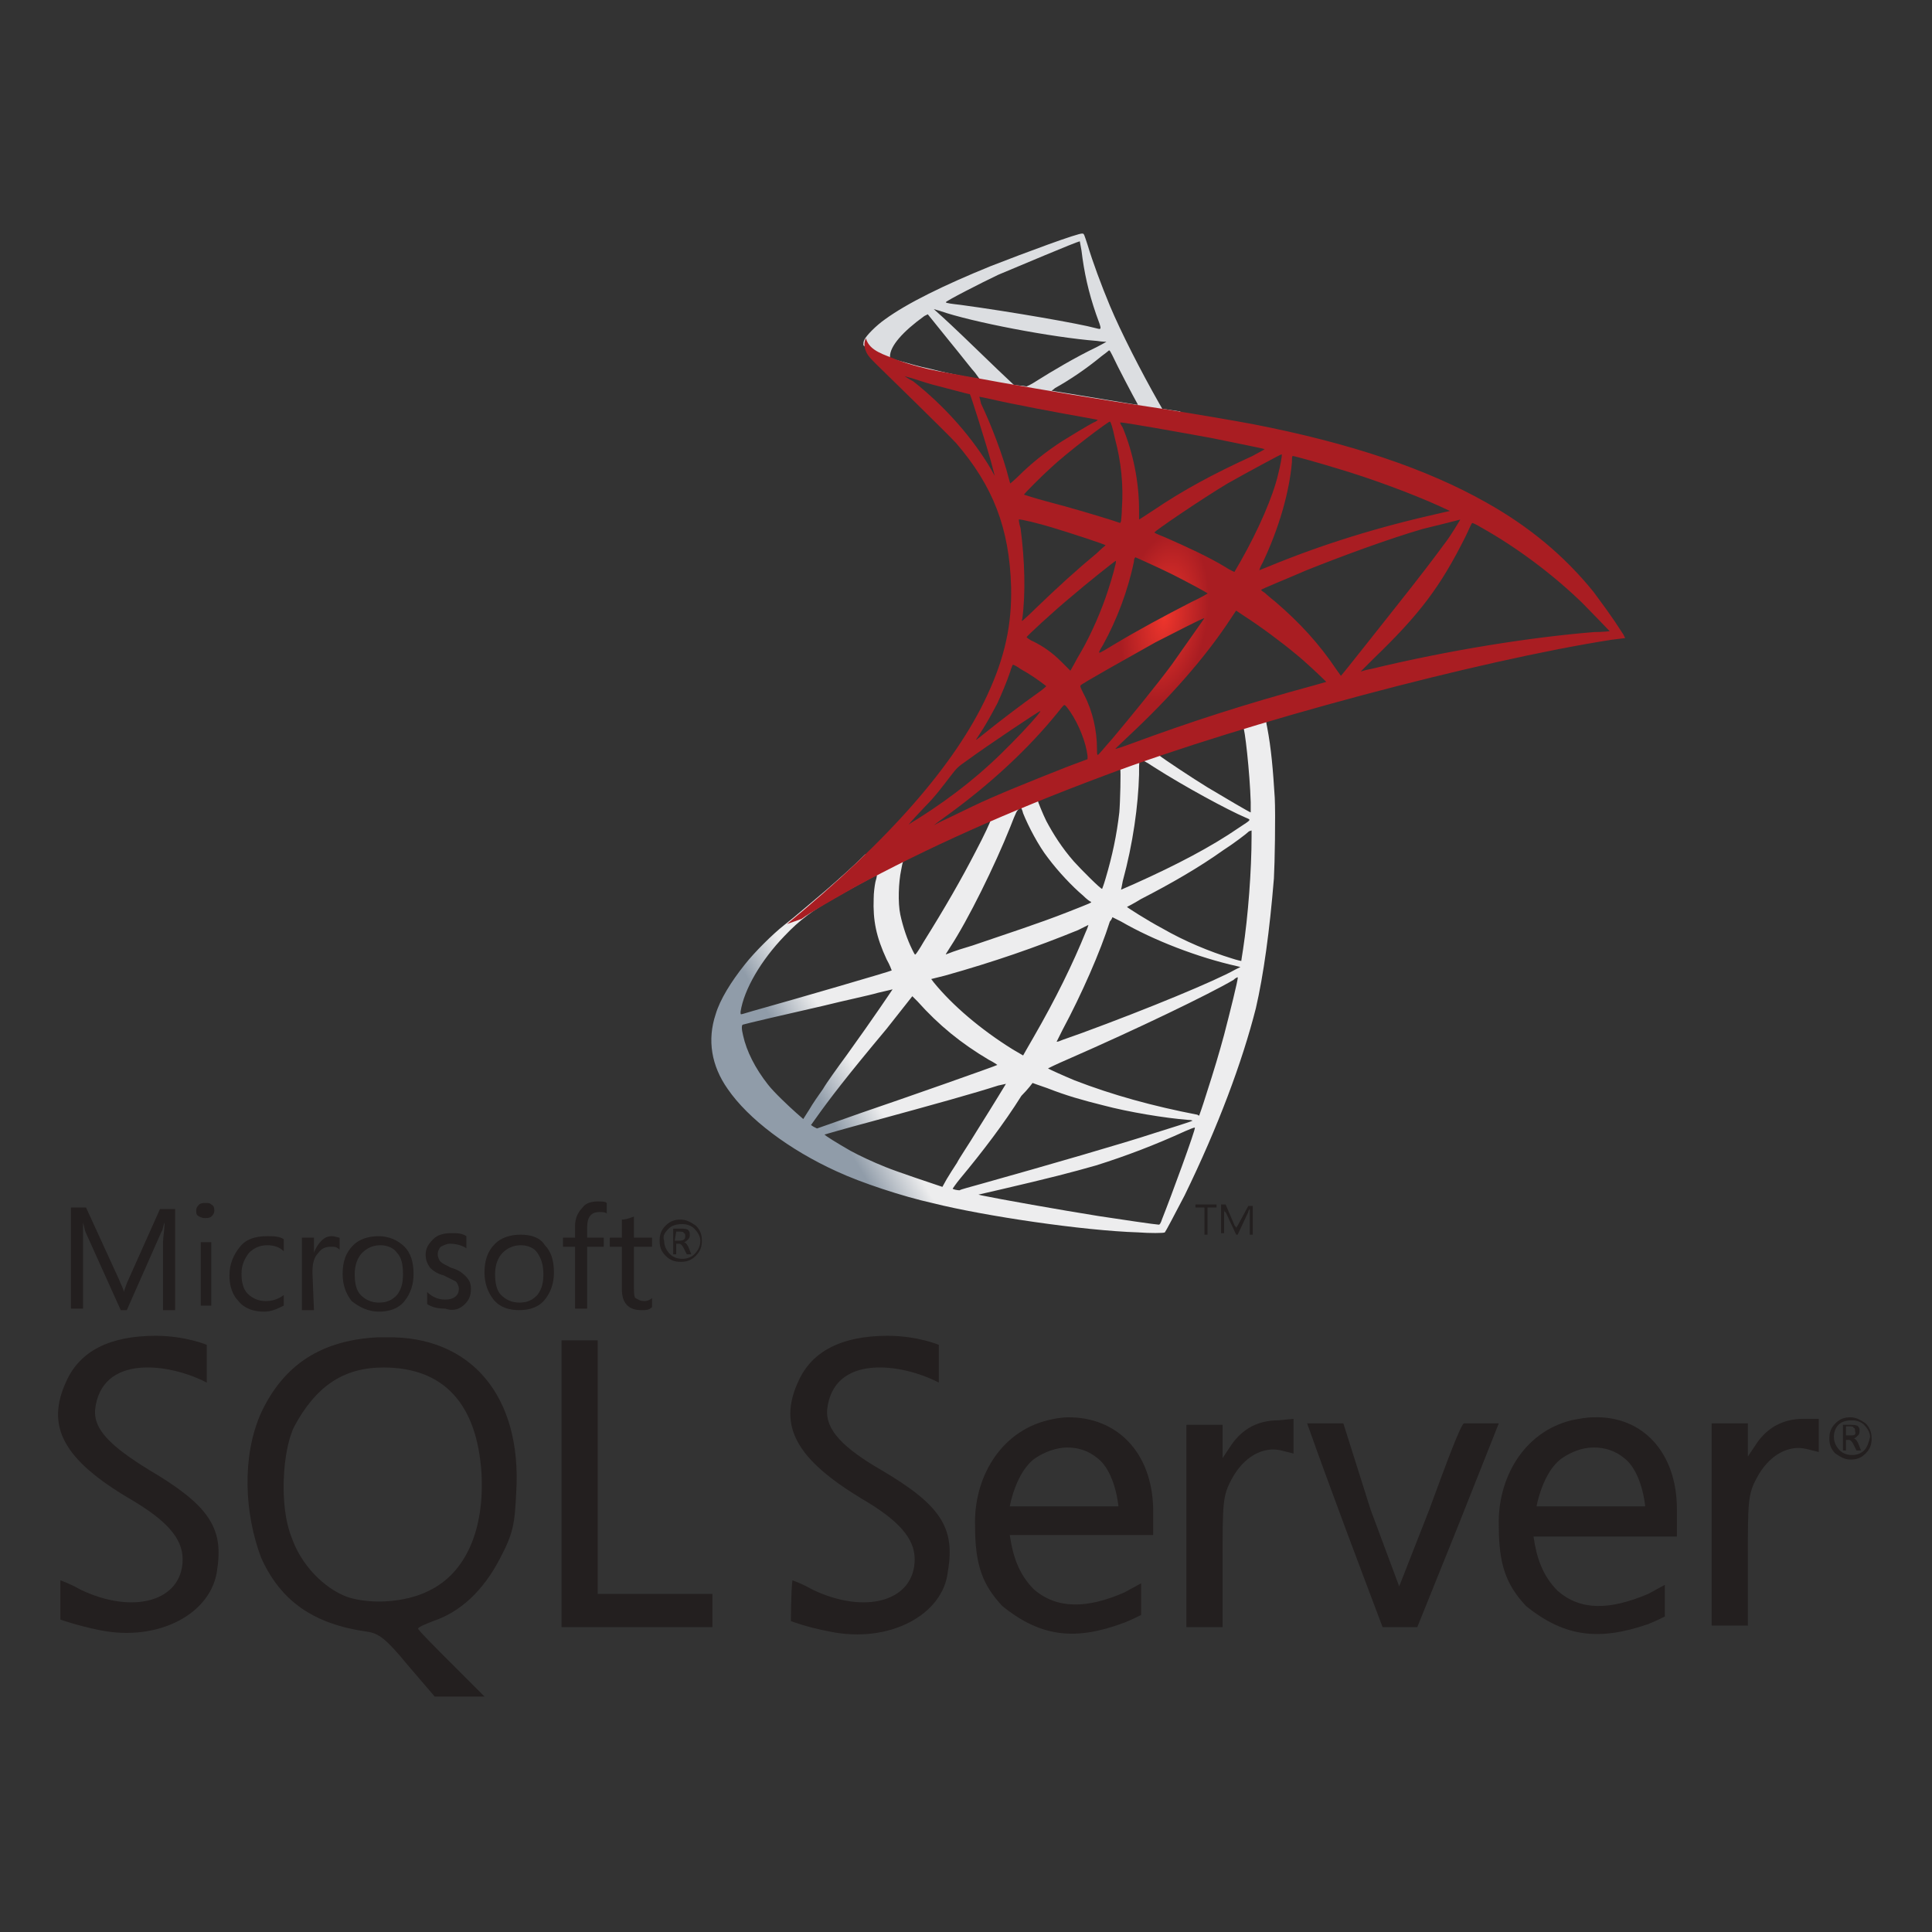 <?xml version="1.0" encoding="utf-8"?>
<!-- Generator: Adobe Illustrator 23.0.5, SVG Export Plug-In . SVG Version: 6.00 Build 0)  -->
<svg version="1.1" id="Layer_1" xmlns="http://www.w3.org/2000/svg" xmlns:xlink="http://www.w3.org/1999/xlink" x="0px" y="0px"
	 viewBox="0 0 128 128" style="enable-background:new 0 0 128 128;" xml:space="preserve">
<rect x="0" y="0" width="128" height="128" fill="#333333" stroke="none"/>
<style type="text/css">
	.st0{fill:url(#SVGID_1_);}
	.st1{fill:url(#SVGID_2_);}
	.st2{fill:url(#SVGID_3_);}
	.st3{fill:#231F1F;}
</style>
<g transform="matrix(.569 0 0 .569 199.451 -82.735)">
	
		<linearGradient id="SVGID_1_" gradientUnits="userSpaceOnUse" x1="-17943.547" y1="-12608.118" x2="-17903.188" y2="-12631.965" gradientTransform="matrix(0.119 0 0 0.119 1880.485 1774.476)">
		<stop  offset="0" style="stop-color:#909CA9"/>
		<stop  offset="1" style="stop-color:#EDEDEE"/>
	</linearGradient>
	<path class="st0" d="M-200.5,226.9l-23.3,7.6l-20.3,8.9l-5.7,1.5c-1.4,1.4-3,2.8-4.6,4.2c-1.8,1.5-3.5,3-4.8,4
		c-1.4,1.1-3.5,3.2-4.6,4.6c-1.6,2-2.9,4.1-3.4,5.8c-1,3-0.5,6,1.4,8.7c2.4,3.5,7.2,7.1,12.7,9.6c2.8,1.3,7.6,2.9,11.2,3.7
		c6,1.5,17.5,3.2,23.9,3.4c1.3,0.1,3,0.1,3.1,0c0.1-0.1,1.1-2,2.3-4.3c3.9-8,6.7-15.5,8.3-21.8c0.9-3.9,1.6-9,2.1-15.1
		c0.1-1.7,0.2-7.4,0.1-9.4c-0.2-3.2-0.4-5.7-0.9-8.3c-0.1-0.4-0.1-0.7-0.1-0.7c0.1-0.1,0.3-0.1,3.2-1L-200.5,226.9L-200.5,226.9
		L-200.5,226.9L-200.5,226.9z M-205.8,230c0.2,0,0.8,5.4,0.9,8.8c0,0.7,0,1.2,0,1.2c-0.1,0-3-1.7-5-2.9c-1.8-1.1-5.1-3.3-5.6-3.7
		c-0.2-0.1-0.2-0.1,1.3-0.6C-211.8,231.9-206,230-205.8,230z M-217.7,233.9c0.2,0,0.6,0.2,1.5,0.8c3.6,2.3,8.6,5,10.7,5.9
		c0.7,0.3,0.7,0.2-0.8,1.2c-3.2,2.2-7.2,4.3-12.1,6.5c-0.9,0.4-1.6,0.7-1.6,0.7c0,0,0.1-0.4,0.2-1c1.2-4.4,1.8-8.8,1.9-12.4
		C-217.9,234-217.9,234-217.7,233.9C-217.7,233.9-217.7,233.9-217.7,233.9L-217.7,233.9z M-220.1,234.9c0.1,0.1,0,4-0.1,5.1
		c-0.3,2.6-0.8,5-1.6,7.7c-0.2,0.7-0.4,1.2-0.4,1.2c-0.1,0.1-2.5-2.3-3.3-3.2c-1.4-1.6-2.4-3.2-3.2-4.7c-0.4-0.8-1-2.3-1-2.4
		C-229.5,238.4-220.2,234.8-220.1,234.9L-220.1,234.9z M-231.7,239.4C-231.6,239.4-231.6,239.4-231.7,239.4c0.1,0.1,0.2,0.3,0.3,0.7
		c0.6,1.5,1.8,3.8,2.9,5.2c1.2,1.6,2.8,3.3,4.1,4.4c0.4,0.4,0.8,0.7,0.9,0.7c0.1,0.1,0.1,0.1-2.7,1.2c-3.3,1.3-7,2.5-11.1,3.9
		c-1,0.3-2,0.6-3,1c-0.2,0.1-0.1,0,0.4-0.8c2.1-3.2,5.2-9.5,7-14c0.3-0.8,0.6-1.5,0.7-1.7c0.1-0.2,0.2-0.3,0.4-0.5
		C-231.8,239.4-231.7,239.4-231.7,239.4L-231.7,239.4z M-235.2,240.9c0.1,0-0.8,1.9-1.7,3.6c-1.7,3.3-3.6,6.6-6.1,10.6
		c-0.4,0.7-0.8,1.3-0.9,1.4c-0.1,0.1-0.1,0.1-0.4-0.5c-0.6-1.2-1.1-2.7-1.4-4.1c-0.3-1.4-0.2-3.8,0.1-5.2c0.2-1.1,0.2-1.1,0.7-1.3
		C-242.5,244.2-235.2,240.8-235.2,240.9L-235.2,240.9z M-204.8,242.1v0.7c0,3.9-0.4,9.3-1,13.2c-0.1,0.7-0.2,1.2-0.2,1.3
		c0,0-0.5-0.1-1.1-0.3c-2.6-0.8-5.5-2-8.1-3.5c-1.7-0.9-4.2-2.5-4.1-2.5c0,0,0.8-0.4,1.6-0.9c3.5-1.8,6.8-3.7,9.6-5.7
		c1.1-0.7,2.7-1.9,3-2.2L-204.8,242.1L-204.8,242.1z M-248.5,247.3c0.1,0,0.1,0.1-0.1,0.8c-0.1,0.5-0.2,1.3-0.2,1.9
		c-0.1,2.6,0.3,4.5,1.5,7.1c0.4,0.7,0.6,1.3,0.6,1.3c-0.1,0.1-11.8,3.5-15.4,4.5c-1.1,0.3-2,0.6-2.1,0.6c-0.1,0-0.1,0-0.1-0.3
		c0.4-2.6,2.4-6,5.1-8.8c1.8-1.9,3.3-3,5.8-4.4C-251.5,248.9-248.7,247.4-248.5,247.3C-248.5,247.3-248.5,247.3-248.5,247.3
		L-248.5,247.3z M-221,252.2c0,0,0.4,0.2,1,0.5c3.8,2.2,9,4.2,13.5,5.2l0.4,0.1l-0.6,0.3c-2.3,1.3-10,4.5-17.9,7.4
		c-1.1,0.4-2.3,0.8-2.5,0.9c-0.2,0.1-0.4,0.1-0.4,0.1c0,0,0.3-0.6,0.7-1.4c2.2-4.1,4.4-9.1,5.5-12.6
		C-221.1,252.5-221,252.2-221,252.2L-221,252.2z M-223.8,253.1c0,0-0.1,0.4-0.3,0.8c-1.5,3.7-3.5,7.8-6.1,12.3
		c-0.7,1.2-1.2,2.1-1.2,2.1c0,0-0.5-0.3-1.2-0.7c-3.7-2.3-7-5.1-9.2-7.8l-0.3-0.4l1.6-0.4c5.7-1.6,10.6-3.3,15.5-5.3
		C-224.4,253.4-223.8,253.1-223.8,253.1z M-206.4,259.2C-206.4,259.2-206.4,259.2-206.4,259.2c0,0.4-0.9,4-1.6,6.7
		c-0.6,2.2-1.1,3.9-2.1,7c-0.4,1.3-0.8,2.4-0.8,2.4c0,0-0.1,0-0.2-0.1c-5.2-1-9.9-2.3-14.3-4c-1.2-0.5-3-1.3-3.1-1.4
		c0,0,1-0.5,2.4-1.1c8-3.5,16.3-7.5,19.2-9.2C-206.7,259.3-206.5,259.2-206.4,259.2L-206.4,259.2z M-246.6,260.6
		c0,0-2.2,3.3-5.3,7.6c-1.1,1.5-2.4,3.3-2.8,4c-0.5,0.7-1.2,1.7-1.6,2.4l-0.7,1.1l-0.8-0.7c-0.9-0.8-2.6-2.4-3.3-3.3
		c-1.5-1.9-2.5-3.9-2.9-5.7c-0.2-0.8-0.2-1.3,0-1.3c0.3-0.1,5-1.2,9.4-2.2c2.4-0.6,5.3-1.2,6.3-1.5
		C-247.4,260.8-246.6,260.6-246.6,260.6L-246.6,260.6z M-244.3,261.4l0.6,0.6c2.5,2.8,5.1,4.9,8.3,6.8c0.6,0.3,1,0.6,1,0.6
		c-0.1,0.1-10.9,3.9-15.9,5.6c-2.8,1-5.1,1.8-5.1,1.8c0,0-0.2-0.1-0.4-0.2l-0.3-0.2l0.5-0.7c1.7-2.4,3.7-5,8.3-10.5L-244.3,261.4
		L-244.3,261.4z M-230.3,271.5c0,0,0.8,0.3,1.7,0.6c2.3,0.9,4.1,1.4,6.5,2c3,0.8,7.3,1.5,9.9,1.7c0.4,0,0.6,0.1,0.5,0.1
		c-0.1,0.1-2.7,0.9-4.6,1.5c-3,1-12.3,3.7-19.8,5.8c-1.4,0.4-2.6,0.7-2.7,0.8c-0.2,0-0.8-0.1-0.8-0.2c0,0,0.4-0.6,0.9-1.2
		c2.5-3,5.1-6.4,7.1-9.6C-230.8,272.2-230.3,271.5-230.3,271.5L-230.3,271.5z M-233.4,271.6c0,0-1.2,2-3.4,5.5
		c-0.9,1.5-2,3.1-2.3,3.7c-0.4,0.6-0.9,1.4-1.2,1.9l-0.5,0.9l-0.3-0.1c-0.6-0.2-5.1-1.7-6.3-2.2c-1.5-0.6-3-1.3-4.1-1.9
		c-1.4-0.8-3.2-1.9-3-1.9c0,0,2.4-0.7,5.4-1.5c7.7-2.1,12-3.3,14.8-4.2C-233.8,271.7-233.4,271.6-233.4,271.6L-233.4,271.6z
		 M-211.4,276.7L-211.4,276.7c0.1,0.2-2.8,8.1-3.8,10.6c-0.2,0.6-0.3,0.7-0.4,0.7c-0.3,0-4.4-0.6-7-1c-4.4-0.7-11.7-2-13.6-2.4
		l-0.4-0.1l2.6-0.6c5.6-1.3,8.3-2,11.1-2.8c3.5-1.1,6.9-2.4,10.4-4C-212,276.9-211.6,276.7-211.4,276.7L-211.4,276.7z"/>
	
		<linearGradient id="SVGID_2_" gradientUnits="userSpaceOnUse" x1="-17941.955" y1="-13398.012" x2="-17909.481" y2="-13398.012" gradientTransform="matrix(0.119 0 0 0.119 1880.485 1774.476)">
		<stop  offset="0" style="stop-color:#939FAB"/>
		<stop  offset="1" style="stop-color:#DCDEE1"/>
	</linearGradient>
	<path class="st1" d="M-224.5,172.6c-0.4-0.1-6.6,2.2-10.7,3.8c-5.4,2.2-9.7,4.3-12.3,6.2c-1,0.7-2.2,1.9-2.4,2.4
		c-0.1,0.2-0.1,0.4-0.1,0.6l2.4,2.2l5.6,1.8l13.4,2.4l15.3,2.6l0.2-1.3c-0.1,0-0.1,0-0.1,0l-2-0.3l-0.4-0.7
		c-2.1-3.7-4.4-8.2-5.7-11.3c-1-2.4-2-5.1-2.6-7.1C-224.3,172.7-224.3,172.6-224.5,172.6L-224.5,172.6L-224.5,172.6L-224.5,172.6z
		 M-224.8,173.5L-224.8,173.5c0,0,0.1,0.5,0.2,1.1c0.3,2.5,0.8,4.8,1.7,7.4c0.7,1.9,0.7,1.8-0.1,1.6c-1.8-0.5-9.8-1.9-15.7-2.7
		c-0.9-0.1-1.7-0.2-1.7-0.3c-0.1-0.1,4.2-2.3,6.1-3.2C-231.9,176.4-225.3,173.6-224.8,173.5L-224.8,173.5z M-241.8,181.4l0.7,0.2
		c3.7,1.3,13.1,3.1,18.3,3.5c0.6,0.1,1.1,0.1,1.1,0.1c0,0-0.5,0.3-1.1,0.6c-2.5,1.2-5.2,2.8-7.1,4c-0.6,0.4-1.1,0.6-1.1,0.6
		c-0.1,0-0.4-0.1-0.8-0.1l-0.7-0.1l-1.8-1.7c-3.1-3-5.5-5.3-6.5-6.2L-241.8,181.4z M-242.5,182l2.5,3.1c1.4,1.7,2.7,3.4,3,3.7
		c0.3,0.4,0.5,0.7,0.5,0.7c-0.1,0.1-3.6-0.6-5.5-1.1c-1.9-0.4-2.7-0.7-3.9-1l-1-0.3v-0.2c0-1.2,1.5-2.9,4-4.7L-242.5,182L-242.5,182
		z M-221.4,186.2c0.1,0,0.2,0.2,0.4,0.6c0.6,1.3,2.5,4.9,2.9,5.6c0.1,0.2,0.4,0.2-2.1-0.2c-6-1-7.9-1.3-7.9-1.3c0,0,0.2-0.1,0.4-0.3
		c1.8-1,3.7-2.3,5.4-3.7C-221.9,186.6-221.5,186.3-221.4,186.2C-221.4,186.2-221.4,186.2-221.4,186.2L-221.4,186.2z"/>
	
		<radialGradient id="SVGID_3_" cx="-7377.205" cy="-12378.019" r="45.989" gradientTransform="matrix(-0.107 -1.605690e-02 3.247462e-02 -0.214 -602.312 -2550.085)" gradientUnits="userSpaceOnUse">
		<stop  offset="0" style="stop-color:#EE352C"/>
		<stop  offset="1" style="stop-color:#A91D22"/>
	</radialGradient>
	<path class="st2" d="M-249.7,184.8c0,0-0.4,0.6,0,1.5c0.2,0.6,0.9,1.2,1.7,2c0,0,7.8,7.6,8.8,8.7c4.3,5,6.2,9.9,6.4,16.7
		c0.1,4.4-0.7,8.2-2.8,12.7c-3.7,8-11.4,16.8-23.3,26.6l1.7-0.6c1.1-0.8,2.7-1.7,6.2-3.7c8.3-4.5,17.6-8.7,29.1-13
		c16.5-6.2,43.6-13.4,59-15.8l1.6-0.2l-0.2-0.4c-1.4-2.2-2.4-3.5-3.5-5c-3.4-4.2-7.5-7.6-12.5-10.4c-6.9-3.9-15.8-6.9-27.1-9.1
		c-2.1-0.4-6.8-1.2-10.6-1.8c-8.1-1.2-13.3-2.1-19-3.1c-2.1-0.4-5.1-0.9-7.2-1.3c-1.1-0.2-3.1-0.7-4.7-1.3
		C-247.5,186.7-249.3,186.3-249.7,184.8L-249.7,184.8z M-245.2,189.2c0,0,0.3,0.1,0.7,0.2c0.7,0.2,1.5,0.5,2.6,0.8
		c0.8,0.2,1.5,0.4,2.3,0.6c1.1,0.3,1.9,0.5,2,0.5c0.1,0.1,1.9,5.8,2.5,8c0.2,0.8,0.4,1.5,0.4,1.5c0,0-0.2-0.3-0.4-0.7
		c-2.1-3.6-5.3-7.3-9.1-10.3C-244.8,189.5-245.2,189.2-245.2,189.2L-245.2,189.2z M-236.5,191.6c0.1,0,0.5,0.1,1,0.2
		c3,0.7,8.4,1.7,11.8,2.3c0.6,0.1,1,0.2,1,0.2c0,0-0.2,0.2-0.5,0.3c-0.6,0.3-2.9,1.7-3.7,2.2c-2,1.3-3.7,2.7-5,4
		c-0.5,0.5-1,0.9-1,0.9s-0.1-0.3-0.2-0.7c-0.6-2.4-2-6.1-3.2-8.6C-236.4,191.9-236.5,191.6-236.5,191.6
		C-236.5,191.6-236.5,191.6-236.5,191.6L-236.5,191.6z M-221.3,194.5c0.1,0,0.3,0.6,0.6,2c0.7,2.6,1,5.4,0.8,8.1
		c0,0.7-0.1,1.4-0.1,1.5l-0.1,0.2l-0.9-0.3c-1.9-0.6-4.9-1.5-7.6-2.2c-1.5-0.4-2.7-0.8-2.7-0.8c0-0.1,2.2-2.3,3.1-3.1
		C-226.3,198.1-221.4,194.4-221.3,194.5L-221.3,194.5z M-220.1,194.6c0.1-0.1,7.3,1.2,10.6,1.8c2.4,0.5,6,1.2,6.2,1.3
		c0.1,0-0.3,0.2-1.4,0.8c-4.6,2.1-8.1,4-11.5,6.3c-0.9,0.6-1.7,1.1-1.7,1.1s0-0.5,0-1.1c0-3.3-0.7-6.7-1.9-9.6
		C-220,194.9-220.1,194.7-220.1,194.6z M-201.3,198.3c0.1,0.1-0.2,1.5-0.4,2.3c-0.6,2.6-2.3,6.5-4.4,10.2c-0.4,0.7-0.7,1.2-0.7,1.2
		c0,0-0.5-0.2-1.1-0.6c-2-1.2-4.4-2.3-6.9-3.4c-0.7-0.3-1.3-0.5-1.3-0.6c-0.1-0.1,5.5-3.9,8.5-5.7
		C-205.3,200.4-201.4,198.3-201.3,198.3L-201.3,198.3z M-200,198.5c0.2,0,3.4,0.9,5,1.4c4.1,1.2,8.9,3,12,4.4l1.3,0.6l-0.9,0.2
		c-7.6,1.7-14,3.7-20.3,6.3c-0.5,0.2-1,0.4-1,0.4c0,0,0.1-0.4,0.4-0.9c1.9-4,3.1-8.2,3.4-11.7C-200.1,198.8-200.1,198.5-200,198.5
		L-200,198.5z M-231.9,205.9c0.1-0.1,2.5,0.5,3.8,0.9c2,0.6,6.3,2,6.3,2.1c0,0-0.5,0.4-1,0.9c-2.3,1.9-4.5,3.9-7.2,6.5
		c-0.8,0.8-1.5,1.4-1.5,1.4c0,0-0.1-0.1,0-0.2c0.4-3,0.3-6.8-0.2-10.6C-231.9,206.3-231.9,205.9-231.9,205.9z M-180.5,205.9
		c0,0-1.1,1.9-1.9,2.9c-1.1,1.5-2.6,3.5-6.1,7.9c-1.8,2.3-3.9,4.9-4.6,5.8c-0.7,0.9-1.3,1.6-1.3,1.6c0,0-0.2-0.3-0.5-0.7
		c-2-3-4.3-5.5-7.1-7.9c-0.5-0.4-1.1-0.9-1.3-1.1c-0.2-0.1-0.4-0.3-0.4-0.3c0-0.1,3-1.3,5.3-2.3c4-1.6,9.4-3.6,13.5-4.8
		C-182.8,206.5-180.5,205.9-180.5,205.9L-180.5,205.9z M-179.1,206.3c0.1,0,0.5,0.2,1,0.5c4.3,2.4,8.5,5.6,11.8,8.8
		c0.9,0.9,3.2,3.3,3.2,3.3c0,0-0.8,0.1-1.8,0.1c-7.4,0.6-16.9,2.1-26,4.3c-0.6,0.1-1.2,0.3-1.2,0.3c0,0,0.7-0.7,1.5-1.5
		c5.4-5.2,7.8-8.4,10.7-14.2C-179.5,207.1-179.2,206.3-179.1,206.3C-179.1,206.3-179.1,206.3-179.1,206.3L-179.1,206.3z
		 M-218.3,210.3c0.2,0.1,2.5,1.1,4.3,2c1.6,0.8,4,2.1,4.1,2.2c0,0-0.8,0.5-1.9,1c-3.3,1.7-6.1,3.2-9.1,5c-0.8,0.5-1.5,0.9-1.6,0.9
		c-0.1,0-0.1-0.1,0.4-0.9c1.6-2.9,2.9-6.3,3.6-9.7C-218.5,210.5-218.4,210.3-218.3,210.3L-218.3,210.3z M-220.6,210.7
		c0.1,0.1-0.5,2.2-0.9,3.4c-0.7,2.2-1.9,5-3.1,7.1c-0.3,0.5-0.7,1.2-0.9,1.6l-0.4,0.7l-1-1c-1.1-1.1-2.1-1.8-3.3-2.4
		c-0.5-0.2-0.8-0.5-0.8-0.5c0-0.1,3-2.9,5.3-4.8C-224.2,213.5-220.7,210.7-220.6,210.7L-220.6,210.7z M-206.6,216.5l0.9,0.6
		c2,1.3,4.3,3,6.1,4.5c1,0.8,2.9,2.6,3.3,3l0.2,0.2l-1.4,0.4c-8.1,2.2-14.3,4.2-21.6,6.9c-0.8,0.3-1.5,0.5-1.5,0.5
		c-0.1,0-0.2,0.1,1.6-1.6c4.6-4.3,8.8-9,11.8-13.6L-206.6,216.5L-206.6,216.5z M-210.3,217.4c0,0-2.4,3.4-3.8,5.4
		c-1.7,2.3-4.8,6.1-6.9,8.6c-0.9,1-1.6,1.9-1.7,1.9c-0.1,0-0.1-0.2-0.1-0.7c0-2.1-0.5-4.4-1.5-6.3c-0.4-0.8-0.5-1-0.4-1.1
		c0.3-0.3,5.5-3.2,8.7-5C-213.8,219.1-210.4,217.3-210.3,217.4L-210.3,217.4z M-232.6,222.8c0.1,0,0.5,0.2,0.9,0.5
		c1.1,0.6,2.1,1.3,3,2c0,0-0.4,0.4-1,0.8c-1.7,1.2-4.2,3.1-5.7,4.3c-1.5,1.2-1.6,1.3-1.4,1c1.2-1.8,1.7-2.8,2.4-4.1
		c0.5-1.1,1.1-2.5,1.5-3.7C-232.8,223.2-232.6,222.8-232.6,222.8L-232.6,222.8z M-226.6,227.5c0.1,0,0.2,0.1,0.7,0.8
		c1,1.5,1.8,3.5,2,5.1l0,0.4l-2.4,0.9c-4.3,1.7-8.3,3.3-11,4.6c-0.8,0.4-2.1,1-2.9,1.4c-0.9,0.4-1.6,0.8-1.6,0.8
		c0,0,0.5-0.4,1.2-0.9c5.3-3.8,9.8-8,13.2-12.2C-227,227.9-226.7,227.5-226.6,227.5L-226.6,227.5L-226.6,227.5z M-229.4,228.2
		c0.1,0.1-1.9,2.3-3.3,3.7c-3.4,3.5-6.8,6.2-10.9,8.8c-0.5,0.3-1,0.6-1.1,0.7c-0.1,0.1,0-0.1,1.9-2.1c1.2-1.2,2-2.3,3-3.6
		c0.7-0.9,0.8-1,1.8-1.7C-235.4,232.1-229.4,228.1-229.4,228.2z"/>
</g>
<path class="st3" d="M25.6,88.6c-0.2,0-0.4,0-0.6,0c-3.7,0.2-6.2,1.8-7.7,5c-1.3,2.9-1.1,6.7,0,9.6c1.3,2.9,3.5,4.4,7,4.9
	c0.8,0.1,1.3,0.5,2.7,2.2l1.8,2.1h3.3l-2.2-2.2c-1.2-1.2-2.2-2.2-2.2-2.3c0-0.1,0.5-0.3,1-0.5c1.8-0.6,3.3-2,4.4-4.1
	c0.9-1.7,1-2.3,1.1-4.4C34.6,92.5,31.2,88.5,25.6,88.6L25.6,88.6L25.6,88.6z M28.4,105.4c-1.6,0.8-3.9,0.9-5.4,0.4
	c-1.6-0.6-3.1-2.2-3.7-4c-0.8-2-0.6-5.7,0.2-7.3c1.4-2.6,3.2-3.9,5.9-3.9c4,0,6.2,2.4,6.5,7C32.1,101.3,30.9,104.2,28.4,105.4
	L28.4,105.4z M84.7,94.1c-1.4,0-2.4,0.6-3.1,1.6L81,96.6v-2.2h-2.4v13.4H81v-4.3c0-3.9,0-4.4,0.6-5.5c0.8-1.5,2.1-2.2,3.3-1.9
	l0.8,0.2v-2.3L84.7,94.1L84.7,94.1L84.7,94.1z M70.8,93.9c-0.5,0-1,0.1-1.4,0.2c-3.2,0.8-4.9,3.9-4.8,7c0,2.6,0.5,3.9,1.8,5.3
	c2.6,2.1,4.9,2.3,8.1,1.1c0.5-0.2,1.1-0.5,1.1-0.5v-2.1l-1.1,0.6c-2.5,1.1-4.5,1.1-6-0.2c-1-1-1.4-2.2-1.6-3.6h9.5v-1.8
	C76.3,96.2,74,93.9,70.8,93.9L70.8,93.9L70.8,93.9z M66.9,99.8c0,0,0.4-2.3,1.7-3.2c0.6-0.4,1.4-0.7,2.1-0.7c0.7,0,1.4,0.2,2,0.7
	c1.2,0.9,1.4,3.2,1.4,3.2L66.9,99.8L66.9,99.8L66.9,99.8L66.9,99.8z M9.9,97.4c-2.6-1.6-3.7-2.7-3.6-4c0.4-3.7,4.9-3.1,7.4-1.8
	l0-2.5c0,0-1.4-0.6-3.4-0.6c-3,0-5,1-5.9,3c-1.4,3-0.2,5.2,4.2,7.8c2.4,1.4,3.5,2.6,3.5,4c0,2.8-3.3,3.7-6.8,2
	c-0.7-0.4-1.3-0.6-1.3-0.6C4,105.4,4,107.3,4,107.3s1.1,0.4,2.6,0.7c3.9,0.8,7.5-1.1,7.8-4.1C14.8,101.2,13.8,99.7,9.9,97.4
	L9.9,97.4L9.9,97.4z M105.6,93.9c-0.5,0-1,0.1-1.5,0.2c-3.2,0.8-4.9,3.9-4.8,7c0,2.6,0.5,3.9,1.8,5.3c2.6,2.1,4.9,2.3,8.1,1.2
	c0.5-0.2,1.1-0.5,1.1-0.5v-2.1l-1.1,0.6c-2.6,1.1-4.5,1.1-6-0.2c-1-1-1.4-2.2-1.6-3.6h9.5v-1.8C111.1,96.2,108.8,93.8,105.6,93.9
	L105.6,93.9L105.6,93.9z M101.8,99.8c0,0,0.4-2.3,1.7-3.2c0.6-0.4,1.3-0.7,2.1-0.7c0.7,0,1.4,0.2,2,0.7c1.2,0.9,1.4,3.2,1.4,3.2
	L101.8,99.8L101.8,99.8L101.8,99.8z M58.4,97.4c-2.6-1.5-3.7-2.7-3.6-4c0.4-3.7,4.9-3.1,7.4-1.8l0-2.5c0,0-1.4-0.6-3.4-0.6
	c-3,0-5,1-5.9,3c-1.4,3-0.1,5.2,4.2,7.8c2.4,1.4,3.5,2.6,3.5,4c0,2.8-3.3,3.7-6.8,2c-0.7-0.4-1.3-0.6-1.3-0.6
	c-0.1,0.8-0.1,2.7-0.1,2.7s1,0.4,2.6,0.7c3.9,0.8,7.5-1.1,7.8-4C63.3,101.2,62.3,99.7,58.4,97.4L58.4,97.4L58.4,97.4z M119.5,94
	c-1.4,0-2.4,0.6-3.1,1.6l-0.6,0.9v-2.2h-2.4v13.4h2.4v-4.3c0-3.9,0-4.4,0.6-5.5c0.8-1.5,2.1-2.2,3.3-1.9l0.8,0.2V94L119.5,94
	L119.5,94z M39.6,97.4v-8.6h-2.4v19h10v-2.2h-7.6L39.6,97.4L39.6,97.4z M94.7,100l-2,5.1l-1.9-5.1L89,94.3h-2.4
	c1.6,4.5,3.3,9,5,13.5c0.8,0,1.5,0,2.3,0l2.7-6.7l2.7-6.8h-2.3C96.8,94.3,95.8,97,94.7,100L94.7,100L94.7,100z M45.1,83.6
	c0.4,0,0.7-0.1,1-0.4c0.3-0.3,0.4-0.6,0.4-1c0-0.4-0.1-0.7-0.4-1c-0.3-0.2-0.6-0.4-1-0.4c-0.4,0-0.7,0.1-1,0.4
	c-0.3,0.3-0.4,0.6-0.4,1c0,0.4,0.1,0.7,0.4,1C44.4,83.5,44.7,83.6,45.1,83.6L45.1,83.6L45.1,83.6z M44.3,81.4
	c0.2-0.2,0.5-0.3,0.9-0.3c0.3,0,0.6,0.1,0.8,0.3c0.2,0.2,0.4,0.5,0.4,0.8c0,0.3-0.1,0.6-0.4,0.9c-0.2,0.2-0.5,0.3-0.8,0.3
	c-0.3,0-0.6-0.1-0.8-0.3c-0.2-0.2-0.4-0.5-0.4-0.9C43.9,81.9,44,81.7,44.3,81.4z M44.8,82.4H45c0.1,0,0.2,0.1,0.3,0.3l0.2,0.4h0.3
	l-0.2-0.5c-0.1-0.2-0.2-0.3-0.3-0.3c0.1,0,0.2-0.1,0.3-0.2c0.1-0.1,0.1-0.2,0.1-0.3c0-0.1,0-0.2-0.1-0.3c-0.1-0.1-0.3-0.1-0.5-0.1
	h-0.5v1.7h0.2L44.8,82.4L44.8,82.4L44.8,82.4z M44.8,81.6h0.2c0.2,0,0.3,0,0.3,0.1c0.1,0,0.1,0.1,0.1,0.2c0,0.2-0.1,0.3-0.4,0.3
	h-0.3L44.8,81.6L44.8,81.6L44.8,81.6z M5.5,82.3c0-0.6,0-1,0-1.3h0c0.1,0.3,0.1,0.5,0.2,0.7l2.3,5.1h0.4l2.3-5.2
	c0.1-0.1,0.1-0.4,0.2-0.6h0c0,0.5-0.1,1-0.1,1.3v4.5h0.8v-6.7h-1l-2.1,4.7c-0.1,0.2-0.2,0.5-0.3,0.8h0c0-0.2-0.2-0.5-0.3-0.8L5.7,80
	h-1v6.7h0.8L5.5,82.3L5.5,82.3L5.5,82.3z M13.3,82.3h0.7v4.2h-0.7V82.3z M13.6,80.7c0.1,0,0.3,0,0.4-0.1c0.1-0.1,0.2-0.2,0.2-0.4
	c0-0.1,0-0.3-0.2-0.4c-0.1-0.1-0.2-0.1-0.4-0.1c-0.1,0-0.3,0-0.4,0.1c-0.1,0.1-0.2,0.2-0.2,0.4c0,0.2,0,0.3,0.2,0.4
	C13.4,80.7,13.5,80.7,13.6,80.7L13.6,80.7L13.6,80.7z M18.8,86.5v-0.7c-0.4,0.3-0.8,0.4-1.2,0.4c-0.5,0-0.9-0.2-1.2-0.5
	c-0.3-0.3-0.4-0.8-0.4-1.3c0-0.6,0.2-1,0.5-1.4c0.3-0.3,0.7-0.5,1.2-0.5c0.4,0,0.8,0.1,1.1,0.4v-0.8c-0.3-0.2-0.7-0.2-1.1-0.2
	c-0.8,0-1.4,0.2-1.8,0.7c-0.4,0.5-0.7,1.1-0.7,1.9c0,0.7,0.2,1.3,0.6,1.7c0.4,0.5,1,0.7,1.7,0.7C18,86.9,18.4,86.7,18.8,86.5
	L18.8,86.5z M20.7,84.3c0-0.6,0.1-1,0.4-1.3c0.2-0.3,0.5-0.4,0.8-0.4c0.3,0,0.4,0,0.6,0.2v-0.8c-0.1,0-0.3-0.1-0.5-0.1
	c-0.3,0-0.5,0.1-0.7,0.3c-0.2,0.2-0.4,0.5-0.5,0.8h0v-1h-0.8v4.8h0.8L20.7,84.3L20.7,84.3z M25.1,86.9c0.7,0,1.3-0.2,1.7-0.7
	c0.4-0.5,0.6-1.1,0.6-1.8c0-0.8-0.2-1.4-0.6-1.8c-0.4-0.4-1-0.7-1.7-0.7s-1.3,0.2-1.7,0.6c-0.5,0.5-0.7,1.1-0.7,1.9
	c0,0.7,0.2,1.3,0.6,1.8C23.8,86.6,24.4,86.9,25.1,86.9L25.1,86.9L25.1,86.9z M24,83c0.3-0.3,0.7-0.5,1.2-0.5c0.5,0,0.9,0.2,1.1,0.5
	c0.3,0.3,0.4,0.8,0.4,1.4c0,0.6-0.1,1-0.4,1.4c-0.3,0.3-0.6,0.5-1.2,0.5c-0.5,0-0.9-0.2-1.2-0.5c-0.3-0.3-0.4-0.8-0.4-1.4
	C23.5,83.8,23.7,83.3,24,83L24,83z M30.8,86.4c0.3-0.3,0.4-0.6,0.4-1c0-0.4-0.1-0.6-0.4-0.9c-0.2-0.2-0.5-0.4-0.9-0.5
	c-0.4-0.2-0.6-0.3-0.7-0.4c-0.1-0.1-0.2-0.3-0.2-0.5c0-0.2,0.1-0.4,0.2-0.5c0.2-0.1,0.4-0.2,0.6-0.2c0.4,0,0.8,0.1,1.1,0.3v-0.8
	c-0.3-0.2-0.6-0.2-1-0.2c-0.5,0-0.9,0.1-1.2,0.4c-0.3,0.3-0.5,0.6-0.5,1c0,0.4,0.1,0.6,0.3,0.9c0.2,0.2,0.5,0.4,0.9,0.5
	c0.4,0.2,0.6,0.3,0.8,0.4c0.1,0.1,0.2,0.3,0.2,0.5c0,0.4-0.3,0.7-0.9,0.7c-0.5,0-0.9-0.2-1.2-0.5v0.8c0.3,0.2,0.7,0.3,1.2,0.3
	C30.1,86.9,30.5,86.7,30.8,86.4L30.8,86.4L30.8,86.4z M34.5,81.8c-0.7,0-1.3,0.2-1.7,0.6c-0.5,0.5-0.7,1.1-0.7,1.9
	c0,0.7,0.2,1.3,0.6,1.8c0.4,0.5,1,0.7,1.7,0.7c0.7,0,1.3-0.2,1.7-0.7c0.4-0.5,0.6-1.1,0.6-1.8c0-0.8-0.2-1.4-0.6-1.8
	C35.8,82,35.2,81.8,34.5,81.8L34.5,81.8L34.5,81.8z M36,84.4c0,0.6-0.1,1-0.4,1.4c-0.3,0.3-0.6,0.5-1.2,0.5c-0.5,0-0.9-0.2-1.2-0.5
	c-0.3-0.3-0.4-0.8-0.4-1.4c0-0.6,0.2-1.1,0.5-1.4c0.3-0.3,0.7-0.5,1.2-0.5c0.5,0,0.9,0.2,1.1,0.5C35.8,83.3,36,83.7,36,84.4L36,84.4
	L36,84.4z M38.1,86.7h0.8v-4.1h1.1V82h-1.1v-0.7c0-0.7,0.3-1,0.8-1c0.2,0,0.4,0,0.5,0.1v-0.7c-0.1-0.1-0.3-0.1-0.6-0.1
	c-0.4,0-0.8,0.1-1,0.4c-0.3,0.3-0.5,0.7-0.5,1.2V82h-0.8v0.6h0.8L38.1,86.7L38.1,86.7z M41.2,85.4c0,0.9,0.4,1.4,1.3,1.4
	c0.3,0,0.5,0,0.7-0.2V86c-0.1,0.1-0.3,0.2-0.5,0.2c-0.3,0-0.4-0.1-0.6-0.2C42,85.9,42,85.6,42,85.3v-2.7h1.2V82H42v-1.4
	c-0.3,0.1-0.5,0.2-0.8,0.2V82h-0.8v0.6h0.8L41.2,85.4L41.2,85.4z M123.6,94.3c-0.3-0.2-0.6-0.4-1-0.4c-0.4,0-0.7,0.1-1,0.4
	c-0.3,0.3-0.4,0.6-0.4,1c0,0.4,0.1,0.7,0.4,1c0.3,0.2,0.6,0.4,1,0.4c0.4,0,0.7-0.1,1-0.4c0.3-0.3,0.4-0.6,0.4-1
	C124,94.8,123.8,94.5,123.6,94.3L123.6,94.3z M123.5,96.1c-0.2,0.2-0.5,0.3-0.8,0.3c-0.3,0-0.6-0.1-0.8-0.3
	c-0.2-0.2-0.4-0.5-0.4-0.9c0-0.3,0.1-0.6,0.3-0.8c0.2-0.2,0.5-0.3,0.9-0.3c0.3,0,0.6,0.1,0.8,0.3c0.2,0.2,0.4,0.5,0.4,0.8
	C123.8,95.6,123.7,95.9,123.5,96.1z M122.8,95.3c0.1,0,0.2-0.1,0.3-0.2c0.1-0.1,0.1-0.2,0.1-0.3c0-0.1,0-0.2-0.1-0.3
	c-0.1-0.1-0.3-0.1-0.5-0.1h-0.5v1.7h0.2v-0.7h0.2c0.1,0,0.2,0.1,0.3,0.3l0.2,0.4h0.3l-0.2-0.5C123,95.4,122.9,95.3,122.8,95.3
	L122.8,95.3L122.8,95.3z M122.6,95.1h-0.3v-0.6h0.2c0.2,0,0.3,0,0.3,0.1c0.1,0,0.1,0.1,0.1,0.2C123,95.1,122.8,95.1,122.6,95.1
	L122.6,95.1L122.6,95.1z M79.8,81.8H80V80h0.6v-0.2h-1.4V80h0.6L79.8,81.8L79.8,81.8z M81.1,80.5c0-0.2,0-0.3,0-0.4
	c0,0.1,0,0.2,0.1,0.2l0.7,1.5h0.1l0.7-1.5c0,0,0-0.1,0.1-0.2c0,0.2,0,0.3,0,0.4v1.3h0.2v-1.9h-0.3L82,81.2c0,0-0.1,0.1-0.1,0.2h0
	c0-0.1,0-0.1-0.1-0.2l-0.6-1.4h-0.3v1.9h0.2L81.1,80.5L81.1,80.5L81.1,80.5z"/>
</svg>

